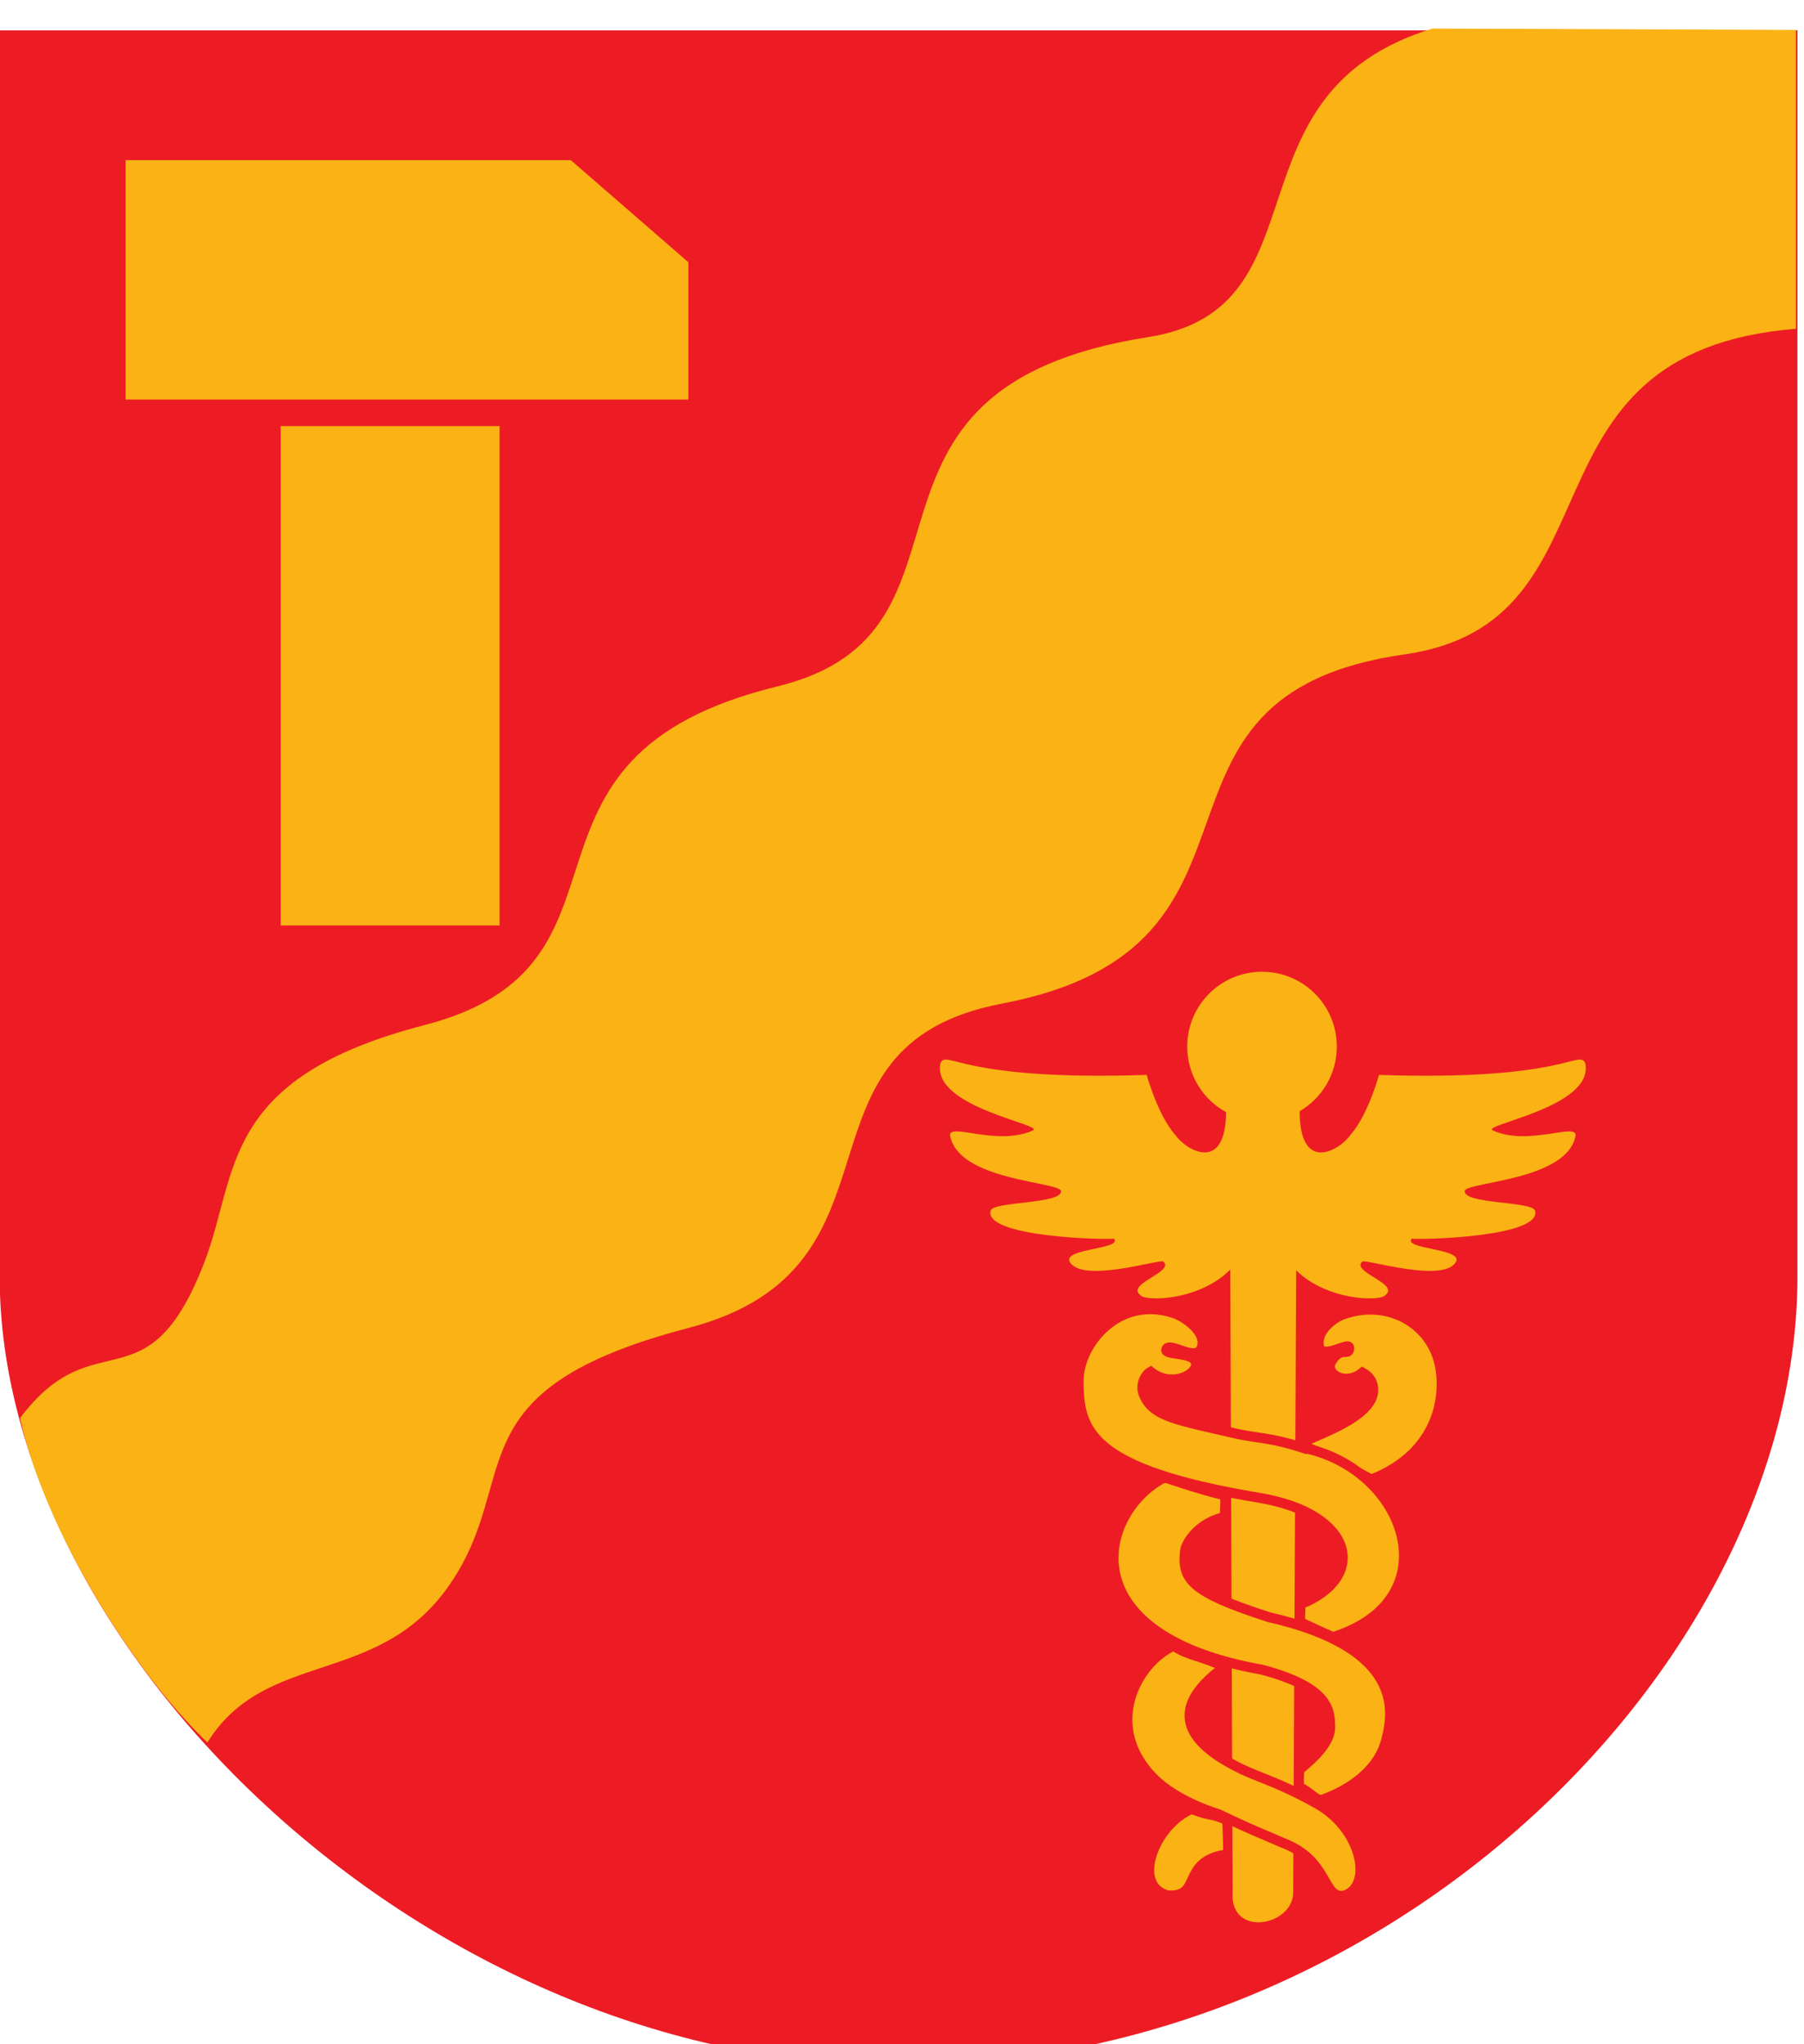 <?xml version="1.0" encoding="UTF-8" standalone="no"?>
<!-- Created with Inkscape (http://www.inkscape.org/) -->

<svg
   xmlns:dc="http://purl.org/dc/elements/1.1/"
   xmlns:cc="http://creativecommons.org/ns#"
   xmlns:rdf="http://www.w3.org/1999/02/22-rdf-syntax-ns#"
   xmlns:svg="http://www.w3.org/2000/svg"
   xmlns="http://www.w3.org/2000/svg"
   xmlns:sodipodi="http://sodipodi.sourceforge.net/DTD/sodipodi-0.dtd"
   xmlns:inkscape="http://www.inkscape.org/namespaces/inkscape"
   id="svg3336"
   version="1.1"
   inkscape:version="0.48.5 r10040"
   xml:space="preserve"
   width="26.482"
   height="30"
   viewBox="0 0 26.482 30"
   sodipodi:docname="tre_vaakuna_vari1.svg"><defs
     id="defs3340" /><sodipodi:namedview
     pagecolor="#ffffff"
     bordercolor="#666666"
     borderopacity="1"
     objecttolerance="10"
     gridtolerance="10"
     guidetolerance="10"
     inkscape:pageopacity="0"
     inkscape:pageshadow="2"
     inkscape:window-width="1920"
     inkscape:window-height="1018"
     id="namedview3338"
     showgrid="false"
     units="mm"
     borderlayer="false"
     inkscape:document-units="mm"
     fit-margin-top="0"
     fit-margin-left="0"
     fit-margin-right="0"
     fit-margin-bottom="0"
     inkscape:zoom="1"
     inkscape:cx="112.78136"
     inkscape:cy="127.76524"
     inkscape:window-x="-8"
     inkscape:window-y="-8"
     inkscape:window-maximized="1"
     inkscape:current-layer="g3344" /><g
     id="g3344"
     inkscape:groupmode="layer"
     inkscape:label="tre_vaakuna_vari1"
     transform="matrix(1.25,0,0,-1.25,-1.1504453e-6,30)"><g
       id="g3366"
       transform="matrix(0.117,0,0,0.117,-1.264,-73.927)"><path
         inkscape:connector-curvature="0"
         id="path3346"
         style="fill:#ed1c24;fill-opacity:1;fill-rule:evenodd;stroke:none"
         d="m 10.77,833.935 180.45,0 0,-125.037 c 0,-38.28 -40.244,-79.209 -90.225,-79.209 -47.338,0 -90.225,41.642 -90.225,79.209 0,34.509 0,125.037 0,125.037 z" /><path
         inkscape:connector-curvature="0"
         id="path3348"
         style="fill:#fab215;fill-opacity:1;fill-rule:nonzero;stroke:none"
         d="m 12.812,694.668 c 7.515,10.008 12.726,0.817 18.447,15.488 3.539,9.075 1.435,18.599 22.168,23.961 23.434,6.061 6.08,26.831 35.421,33.987 22.495,5.486 4.253,29.897 37.18,35.045 18.24,2.852 7.307,24.476 28.558,30.966 l 36.48,-0.137 0,-29.989 C 162.17,801.662 174.308,774.524 151.781,771.314 122.603,767.155 141.415,741.99 111.374,736.269 88.91,731.991 103.142,709.797 79.898,703.717 55.96,697.456 63.355,688.709 55.937,677.962 48.781,667.596 37.509,671.578 31.617,662.12 24.349,669.072 15.412,683.073 12.812,694.668 z" /><path
         inkscape:connector-curvature="0"
         id="path3350"
         style="fill:#fab215;fill-opacity:1;fill-rule:evenodd;stroke:#ed1c24;stroke-width:1;stroke-linecap:butt;stroke-linejoin:miter;stroke-miterlimit:3.864;stroke-opacity:1;stroke-dasharray:none"
         d="m 148.634,697.365 c -0.15,-3.084 -7.941,-5.004 -7.157,-5.363 4.268,-1.951 6.95,-3.489 6.95,-3.489 5.318,2.026 7.453,6.354 7.024,10.636 -0.488,4.877 -5.247,7.575 -9.829,5.927 -1.009,-0.363 -2.671,-1.613 -2.438,-3.123 0.244,-1.585 3.048,0.488 3.048,-0.244 0,-0.875 -0.854,0.244 -1.792,-1.349 -0.713,-1.211 1.348,-2.546 3.121,-1.116 0.567,-0.306 1.123,-0.86 1.073,-1.879 z" /><path
         inkscape:connector-curvature="0"
         id="path3352"
         style="fill:#fab215;fill-opacity:1;fill-rule:evenodd;stroke:#ed1c24;stroke-width:1;stroke-linecap:butt;stroke-linejoin:miter;stroke-miterlimit:3.864;stroke-opacity:1;stroke-dasharray:none"
         d="m 133.964,654.319 c 0.053,-0.025 0.122,-3.413 0.122,-3.413 -4.882,-0.599 -2.494,-4.366 -6.089,-4.127 -3.684,0.988 -1.318,7.122 2.417,8.668 1.932,-0.773 1.98,-0.389 3.549,-1.127 z" /><path
         inkscape:connector-curvature="0"
         id="path3354"
         style="fill:#fab215;fill-opacity:1;fill-rule:nonzero;stroke:none"
         d="m 125.898,729.113 c 0,0 1.115,-4.043 2.858,-6.01 1.15,-1.623 5.07,-3.851 5.111,2.272 -2.323,1.276 -3.897,3.746 -3.897,6.584 0,4.146 3.361,7.507 7.507,7.507 4.146,0 7.507,-3.361 7.507,-7.507 0,-2.769 -1.5,-5.189 -3.731,-6.49 10e-4,-6.24 3.956,-3.998 5.111,-2.366 1.743,1.967 2.858,6.01 2.858,6.01 18.812,-0.627 19.997,2.58 20.694,1.185 0.976,-4.476 -10.78,-6.22 -9.232,-6.777 3.625,-1.603 8.535,0.906 8.256,-0.558 -0.907,-4.407 -10.557,-4.546 -11.114,-5.453 -0.279,-1.395 6.777,-1.046 7.056,-2.022 0.697,-2.664 -11.602,-2.942 -12.369,-2.803 -0.907,-1.045 4.825,-0.976 4.476,-2.231 -1.045,-2.37 -9.092,0.209 -9.441,-0.07 -1.185,-1.045 3.779,-2.231 2.315,-3.361 -0.439,-0.671 -5.839,-0.595 -8.959,2.477 l -0.299,-62.422 c 0,-3.384 -6.38,-4.582 -6.08,0 l -0.235,62.499 c -3.106,-3.146 -8.592,-3.229 -9.035,-2.553 -1.464,1.13 3.501,2.316 2.315,3.361 -0.348,0.279 -8.395,-2.3 -9.441,0.07 -0.349,1.255 5.383,1.185 4.476,2.231 -0.767,-0.139 -13.066,0.14 -12.369,2.803 0.279,0.976 7.335,0.627 7.056,2.022 -0.558,0.906 -10.208,1.046 -11.114,5.453 -0.279,1.464 4.63,-1.046 8.256,0.558 1.548,0.558 -10.208,2.301 -9.232,6.777 0.697,1.394 1.882,-1.813 20.695,-1.185 z" /><path
         inkscape:connector-curvature="0"
         id="path3356"
         style="fill:#fab215;fill-opacity:1;fill-rule:nonzero;stroke:#ed1c24;stroke-width:1;stroke-linecap:butt;stroke-linejoin:miter;stroke-miterlimit:3.864;stroke-opacity:1;stroke-dasharray:none"
         d="m 141.458,691.728 c 10.579,-2.042 15.09,-15.238 3.188,-19.018 -0.084,-0.026 -1.76,0.75 -3.269,1.454 -0.15,-0.15 -0.023,1.838 -0.023,1.838 6.735,2.671 5.486,9.097 -4.221,10.682 -16.909,2.836 -18.068,6.659 -18.068,11.733 0,3.657 3.993,8.648 9.581,6.781 1.017,-0.34 3.251,-1.803 2.804,-3.367 -0.488,-1.707 -3.292,0.61 -3.583,-0.272 -0.183,-0.554 2.291,-0.282 2.852,-1.069 0.816,-1.145 -2.109,-2.995 -4.426,-1.167 -0.567,-0.306 -1.083,-1.35 -0.686,-2.29 0.943,-2.232 3.252,-2.526 9.332,-3.934 2.036,-0.449 3.4,-0.366 6.519,-1.372 z" /><path
         inkscape:connector-curvature="0"
         id="path3358"
         style="fill:#fab215;fill-opacity:1;fill-rule:nonzero;stroke:#ed1c24;stroke-width:1;stroke-linecap:butt;stroke-linejoin:miter;stroke-miterlimit:3.864;stroke-opacity:1;stroke-dasharray:none"
         d="m 127.671,688.71 c 0.079,0.04 3.414,-1.183 6.049,-1.782 0.167,0.131 0,-2.194 0,-2.194 -2.37,-0.462 -3.827,-2.365 -3.977,-3.414 -0.3,-2.846 0.625,-4.11 8.43,-6.625 13.863,-3.157 12.398,-9.796 11.79,-12.254 -0.762,-3.084 -3.577,-5.045 -6.512,-6.093 -0.689,0.037 -0.896,0.598 -2.204,1.302 -0.132,0.071 -0.038,1.649 -0.038,1.649 -0.024,0.21 3.108,2.229 3.108,4.344 0,1.755 -0.161,3.995 -6.829,5.778 -19.892,3.535 -16.234,16.046 -9.819,19.291 z" /><path
         inkscape:connector-curvature="0"
         id="path3360"
         style="fill:#fab215;fill-opacity:1;fill-rule:evenodd;stroke:#ed1c24;stroke-width:1;stroke-linecap:butt;stroke-linejoin:miter;stroke-miterlimit:3.864;stroke-opacity:1;stroke-dasharray:none"
         d="m 126.574,658.539 c 2.381,-2.409 6.537,-3.611 6.537,-3.611 3.759,-1.801 4.016,-1.801 6.335,-2.832 4.908,-1.803 4.007,-5.81 6.353,-5.318 2.846,0.982 1.739,6.76 -2.933,9.274 -3.621,2.012 -5.26,2.39 -7.317,3.34 -6.659,3.17 -6.903,6.65 -1.829,10.317 -2.258,1.106 -3.701,1.117 -5.109,2.123 -3.779,-1.707 -7.172,-8.099 -2.038,-13.293 z" /><path
         inkscape:connector-curvature="0"
         id="path3362"
         style="fill:#fab215;fill-opacity:1;fill-rule:nonzero;stroke:none"
         d="m 60.946,794.224 -5e-4,-50.111 -21.972,0 0,50.111 21.972,0 z" /><path
         inkscape:connector-curvature="0"
         id="path3364"
         style="fill:#fab215;fill-opacity:1;fill-rule:nonzero;stroke:none"
         d="m 23.41,820.911 44.687,0 11.801,-10.248 0,-13.777 -18.952,0 -21.972,0 -15.564,0 0,24.025 z" /></g></g></svg>